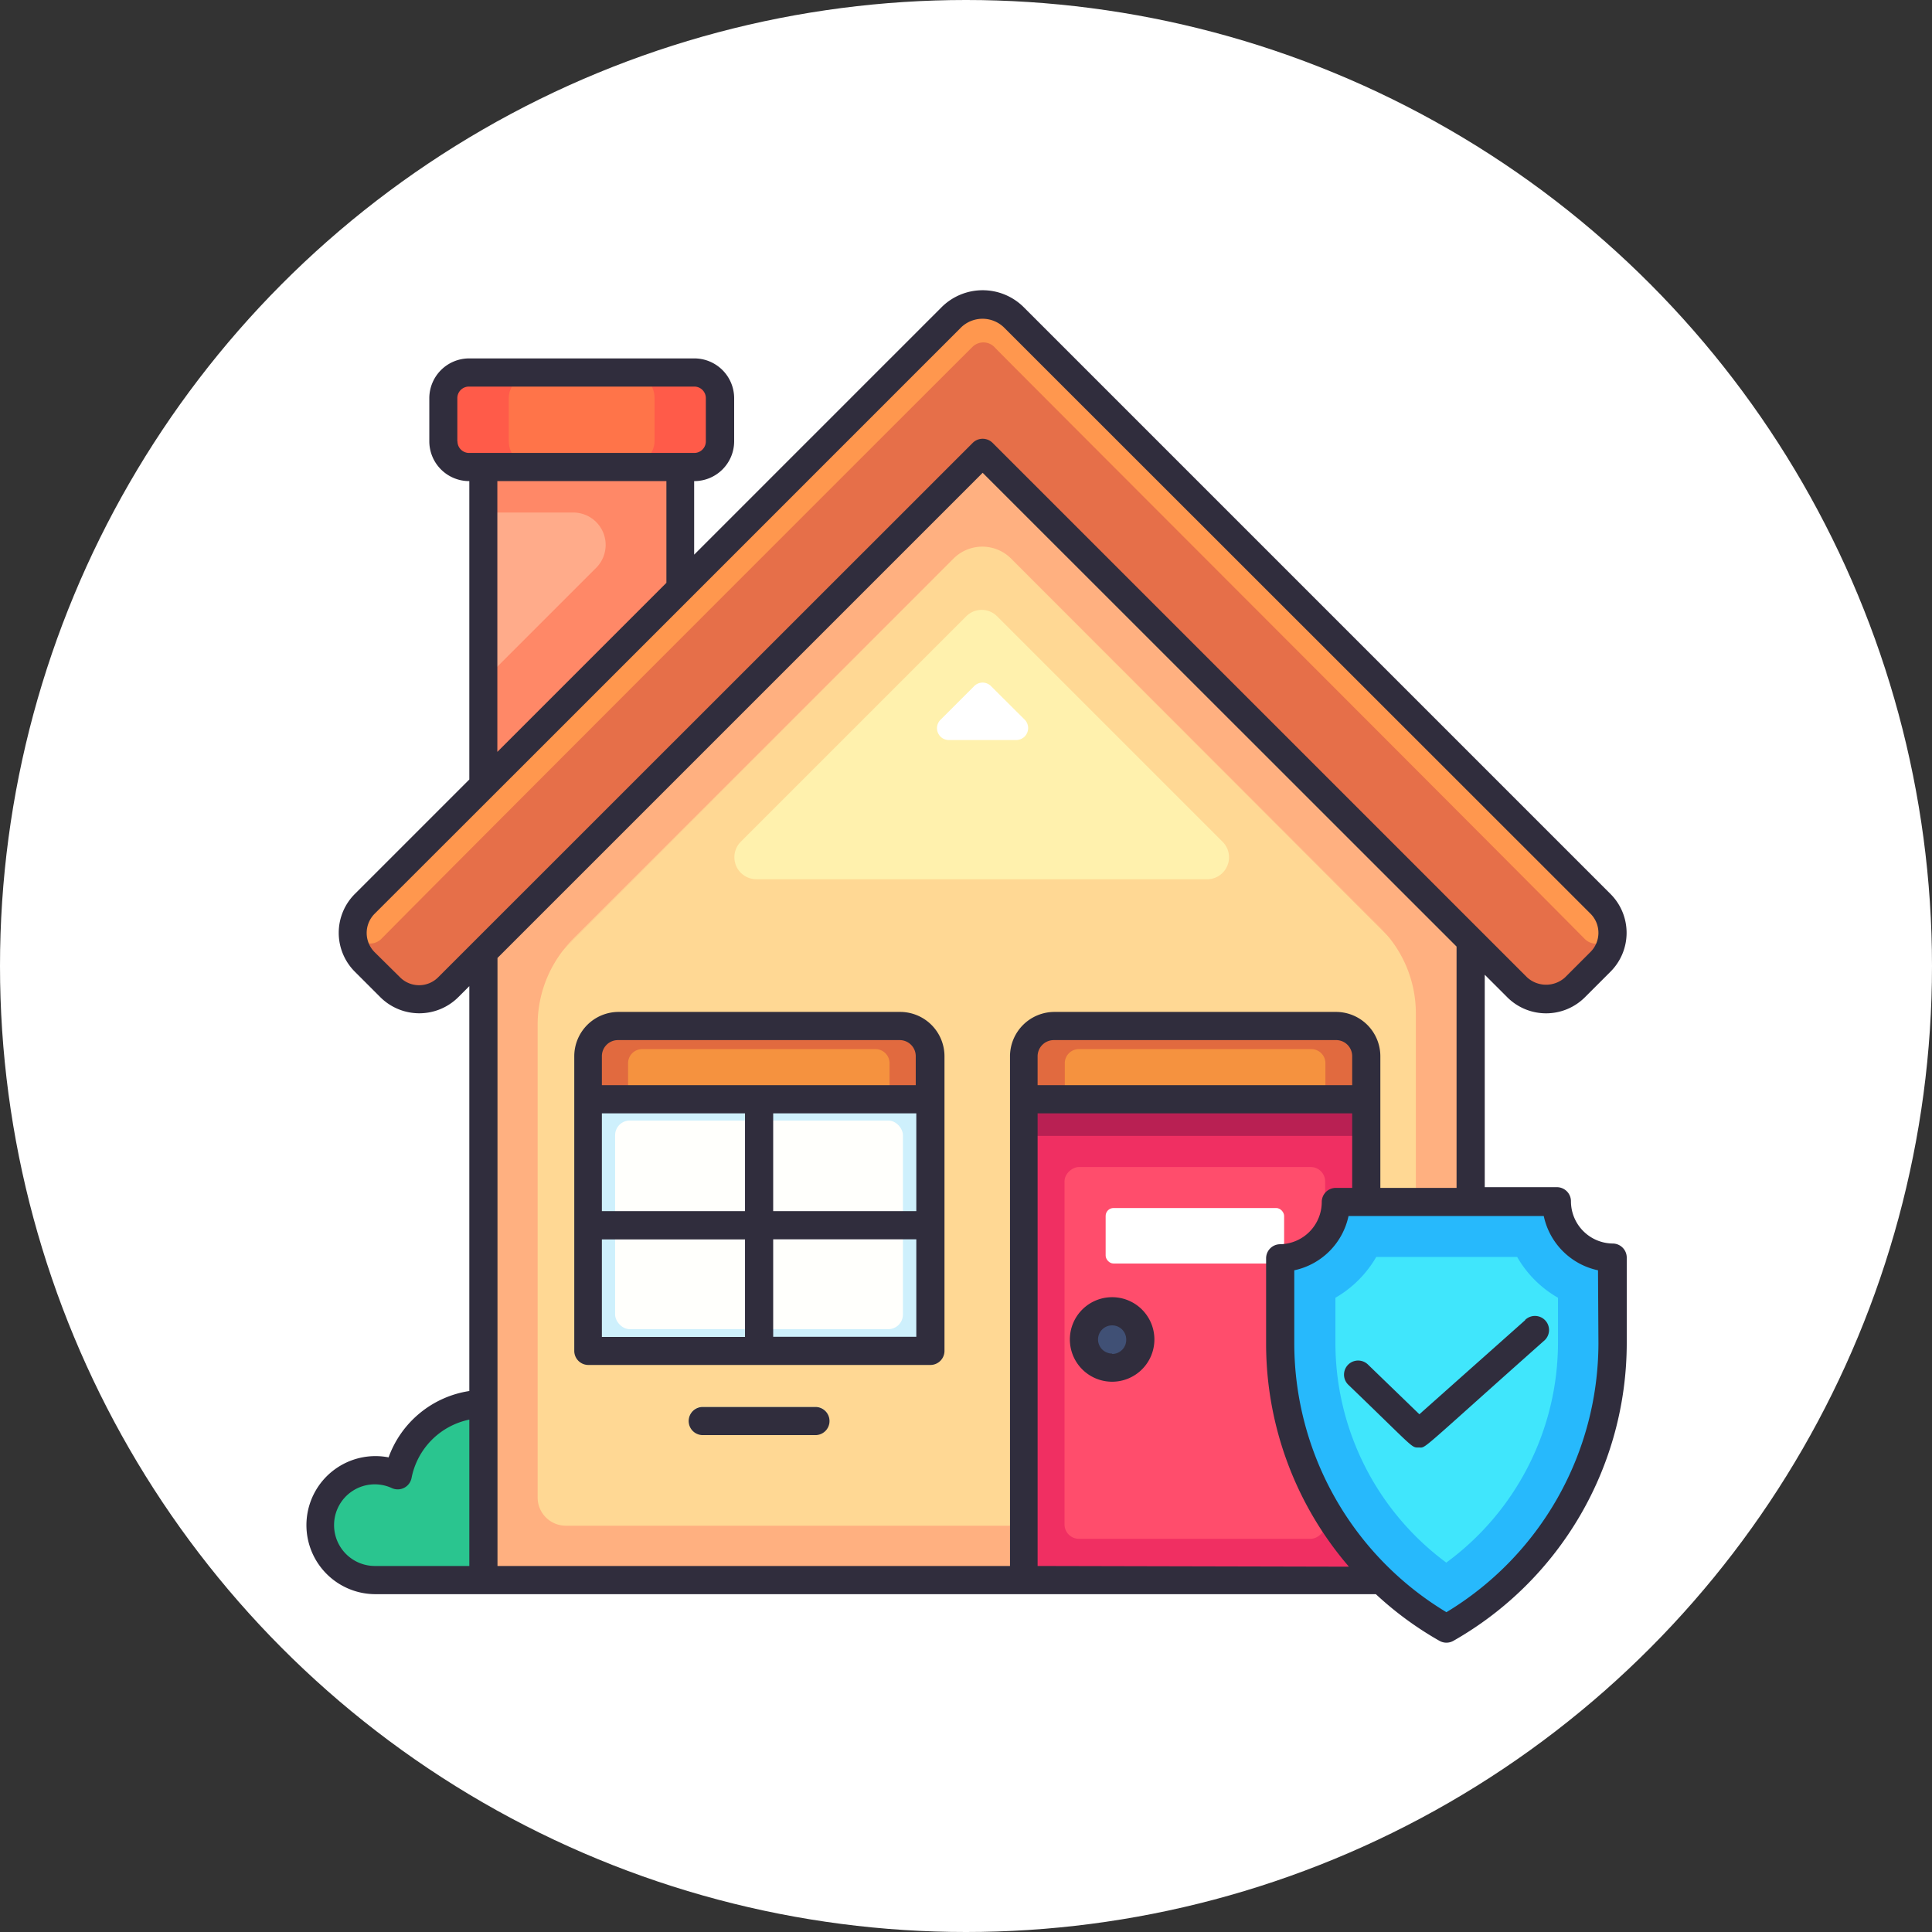 <svg xmlns="http://www.w3.org/2000/svg" version="1.1" xmlns:xlink="http://www.w3.org/1999/xlink" width="512" height="512" x="0" y="0" viewBox="0 0 96 96" style="enable-background:new 0 0 512 512" xml:space="preserve" class=""><rect x="0" y="0" width="96" height="96" fill="#333333" stroke="none"/><circle r="48" cx="48" cy="48" fill="#ffffff" shape="circle"></circle><g transform="matrix(0.7,0,0,0.7,14.409,14.407)"><path fill="#2ac58f" d="M13.78 79.06a6.25 6.25 0 0 0-6.13 5.06A3.9 3.9 0 1 0 6 91.56h7.75a6.25 6.25 0 0 0 0-12.5z" opacity="1" data-original="#2ac58f"></path><path fill="#ffab8a" d="M13.73 12.56h13.96v22.59H13.73z" opacity="1" data-original="#ffab8a"></path><path fill="#ff8867" d="M13.73 12.56v3.24h6.37a2.3 2.3 0 0 1 1.63 3.93l-8 8v7.42h4.43l9.53-9.53V12.56z" opacity="1" data-original="#ff8867"></path><path fill="#ffb080" d="M83.8 46.18v45.38H13.73V46.98l35.43-35.42z" opacity="1" data-original="#ffb080"></path><path fill="#ffd894" d="M79.92 51.36v34.36a2 2 0 0 1-2 2H19.58a2 2 0 0 1-2-2V52.16a8.61 8.61 0 0 1 2.52-6.09l27-27a2.89 2.89 0 0 1 4.09 0l26.2 26.2a8.58 8.58 0 0 1 2.53 6.09z" opacity="1" data-original="#ffd894"></path><path fill="#ffb080" d="M17.62 48.6c41.57-41.6 42.56-42.6 0 .02zM79.92 47.79c0 .1.87.89-30.76-30.73z" opacity="1" data-original="#ffb080"></path><path fill="#fff1ad" d="M65.21 41.83H33.13A1.56 1.56 0 0 1 32 39.17l16-16a1.55 1.55 0 0 1 2.2 0l16 16a1.56 1.56 0 0 1-.99 2.66z" opacity="1" data-original="#fff1ad"></path><path fill="#ffffff" d="m52.16 30.51-2.4-2.39a.84.84 0 0 0-1.19 0l-2.39 2.39a.84.84 0 0 0 .6 1.44h4.78a.85.85 0 0 0 .6-1.44z" opacity="1" data-original="#ffffff"></path><path fill="#e66f49" d="m93 47.68-1.8 1.8a2.91 2.91 0 0 1-4.12 0L49.17 11.55 11.24 49.48a2.91 2.91 0 0 1-4.12 0l-1.8-1.8a2.91 2.91 0 0 1 0-4.12L47 1.92a3.13 3.13 0 0 1 4.42 0L93 43.56a2.91 2.91 0 0 1 0 4.12z" opacity="1" data-original="#e66f49"></path><path fill="#ff974e" d="M93.82 45.05a1.13 1.13 0 0 1-1.93 1C84.51 38.59 50.13 4.23 50 4.05a1.1 1.1 0 0 0-1.56 0c-.2.19-34.6 34.57-41.94 42a1.13 1.13 0 0 1-1.93-.95 2.89 2.89 0 0 1 .79-1.5L47 1.92a3.11 3.11 0 0 1 4.42 0L93 43.56a2.84 2.84 0 0 1 .82 1.49z" opacity="1" data-original="#ff974e"></path><path fill="#f02f62" d="M52.07 57.44H76.4v34.12H52.07z" opacity="1" data-original="#f02f62"></path><rect width="26.39" height="18.5" x="51.04" y="66.2" fill="#ff4d6c" rx="1.02" transform="rotate(-90 64.235 75.455)" opacity="1" data-original="#ff4d6c"></rect><rect width="12.67" height="3.94" x="57.9" y="65.17" fill="#ffffff" rx=".56" opacity="1" data-original="#ffffff"></rect><path fill="#b92053" d="M52.07 57.44H76.4v2.61H52.07z" opacity="1" data-original="#b92053"></path><path fill="#cef0fc" d="M45.46 57.44v16.5a1.36 1.36 0 0 1-1.36 1.36H22.5a1.37 1.37 0 0 1-1.36-1.36v-16.5z" opacity="1" data-original="#cef0fc"></path><rect width="20.43" height="14.81" x="23.08" y="58.96" fill="#fffffc" rx="1.04" opacity="1" data-original="#fffffc"></rect><path fill="#e16a3f" d="M54.22 52.23h20a2.15 2.15 0 0 1 2.15 2.15v3.06h-24.3v-3.06a2.15 2.15 0 0 1 2.15-2.15z" opacity="1" data-original="#e16a3f"></path><path fill="#f5923f" d="M56 53.89h16.5a1 1 0 0 1 1 1v2.56H55v-2.57a1 1 0 0 1 1-.99z" opacity="1" data-original="#f5923f"></path><path fill="#e16a3f" d="M23.28 52.23h20a2.15 2.15 0 0 1 2.15 2.15v3.06H21.14v-3.06a2.15 2.15 0 0 1 2.14-2.15z" opacity="1" data-original="#e16a3f"></path><path fill="#f5923f" d="M25 53.89h16.56a1 1 0 0 1 1 1v2.56H24v-2.57a1 1 0 0 1 1-.99z" opacity="1" data-original="#f5923f"></path><circle cx="58.36" cy="74.5" r="2.02" fill="#405075" opacity="1" data-original="#405075"></circle><rect width="6.7" height="19.63" x="17.36" y="-.61" fill="#ff5b49" rx="1.82" transform="rotate(90 20.71 9.2)" opacity="1" data-original="#ff5b49"></rect><rect width="6.7" height="10.35" x="17.36" y="4.03" fill="#ff7449" rx="1.82" transform="rotate(90 20.71 9.2)" opacity="1" data-original="#ff7449"></rect><path fill="#fffbc6" d="M37.3 81.27h-8a1 1 0 1 1 0-2h8a1 1 0 1 1 0 2z" opacity="1" data-original="#fffbc6"></path><path fill="#27b9fc" d="M82.08 95a23.27 23.27 0 0 1-11.79-20.24v-6.09a3.94 3.94 0 0 0 3.95-3.94h15.69a3.94 3.94 0 0 0 3.94 3.94v6.09A23.25 23.25 0 0 1 82.08 95z" opacity="1" data-original="#27b9fc"></path><path fill="#40e6fc" d="M82.08 90.34a19.41 19.41 0 0 1-7.87-15.58v-3.22a7.91 7.91 0 0 0 2.9-2.9h10a7.83 7.83 0 0 0 2.9 2.9v3.22a19.39 19.39 0 0 1-7.93 15.58z" opacity="1" data-original="#40e6fc"></path><g fill="#302d3d"><path d="M46.46 54.4a3.15 3.15 0 0 0-3.14-3.15h-20a3.15 3.15 0 0 0-3.14 3.15v20.91a1 1 0 0 0 1 1h24.28a1 1 0 0 0 1-1zm-24.32 4.05H32.3v6.94H22.14zm12.16 0h10.16v6.94H34.3zM22.14 54.4a1.14 1.14 0 0 1 1.14-1.15h20a1.14 1.14 0 0 1 1.14 1.15v2.05H22.14zm0 13H32.3v6.92H22.14zm12.16 6.91v-6.92h10.16v6.92zM58.36 71.5a3 3 0 1 0 3 3 3 3 0 0 0-3-3zm0 4a1 1 0 1 1 1-1 1 1 0 0 1-1 1.03zM37.3 79.29h-8a1 1 0 1 0 0 2h8a1 1 0 0 0 0-2z" fill="#302d3d" opacity="1" data-original="#302d3d"></path><path d="M93.88 67.69a3 3 0 0 1-2.95-3 1 1 0 0 0-1-1h-5.12V48.61l1.59 1.59a3.9 3.9 0 0 0 5.53 0l1.8-1.8a3.9 3.9 0 0 0 0-5.53L52.09 1.23a4.13 4.13 0 0 0-5.84 0L28.69 18.79v-5.22a2.83 2.83 0 0 0 2.84-2.82V7.68a2.83 2.83 0 0 0-2.82-2.82h-16a2.83 2.83 0 0 0-2.82 2.82v3.07a2.83 2.83 0 0 0 2.84 2.82v21.18l-8.12 8.12a3.9 3.9 0 0 0 0 5.53l1.8 1.8a3.92 3.92 0 0 0 5.54 0l.78-.78v28.74A7.26 7.26 0 0 0 7 82.87a4.9 4.9 0 1 0-1 9.71h71.08a24 24 0 0 0 4.51 3.31 1 1 0 0 0 1 0 24.33 24.33 0 0 0 12.3-21.12v-6.08a1 1 0 0 0-1.01-1zm-82-56.94V7.68a.82.82 0 0 1 .82-.82h16a.82.82 0 0 1 .82.82v3.07a.82.82 0 0 1-.82.82h-16a.82.82 0 0 1-.81-.82zm2.84 2.82h12v7.22l-12 12zm-4.2 35.22a1.91 1.91 0 0 1-2.71 0L6 47a1.93 1.93 0 0 1 0-2.71C20.1 30.21 28.25 22.05 47.66 2.64a2.19 2.19 0 0 1 3 0l41.66 41.64a1.92 1.92 0 0 1 0 2.71l-1.8 1.8a2 2 0 0 1-2.71 0L49.88 10.86a1 1 0 0 0-1.42 0zM3.13 87.68a2.89 2.89 0 0 1 4.1-2.63 1 1 0 0 0 1.4-.72 5.26 5.26 0 0 1 4.1-4.14v10.39H6a2.9 2.9 0 0 1-2.87-2.9zm11.6 2.9V47.42l34.44-34.44 33.64 33.63v17.13H77.4V54.4a3.15 3.15 0 0 0-3.14-3.15h-20a3.16 3.16 0 0 0-3.15 3.15v36.18zM75.4 56.45H53.07V54.4a1.15 1.15 0 0 1 1.15-1.15h20a1.14 1.14 0 0 1 1.18 1.15zM53.07 90.58V58.45H75.4v5.29h-1.16a1 1 0 0 0-1 1 3 3 0 0 1-2.95 3 1 1 0 0 0-1 1v6.08a24.25 24.25 0 0 0 5.88 15.81zm39.81-15.81a22.33 22.33 0 0 1-10.79 19.09 22.3 22.3 0 0 1-10.8-19.09v-5.18a5 5 0 0 0 3.85-3.85H89a5 5 0 0 0 3.85 3.85z" fill="#302d3d" opacity="1" data-original="#302d3d"></path><path d="m87.69 73.12-7.52 6.69-3.65-3.53a1 1 0 0 0-1.12-.19 1 1 0 0 0-.27 1.63c4.76 4.58 4.45 4.45 5 4.45s-.13.44 8.87-7.56a1 1 0 1 0-1.33-1.49z" fill="#302d3d" opacity="1" data-original="#302d3d"></path></g></g></svg>